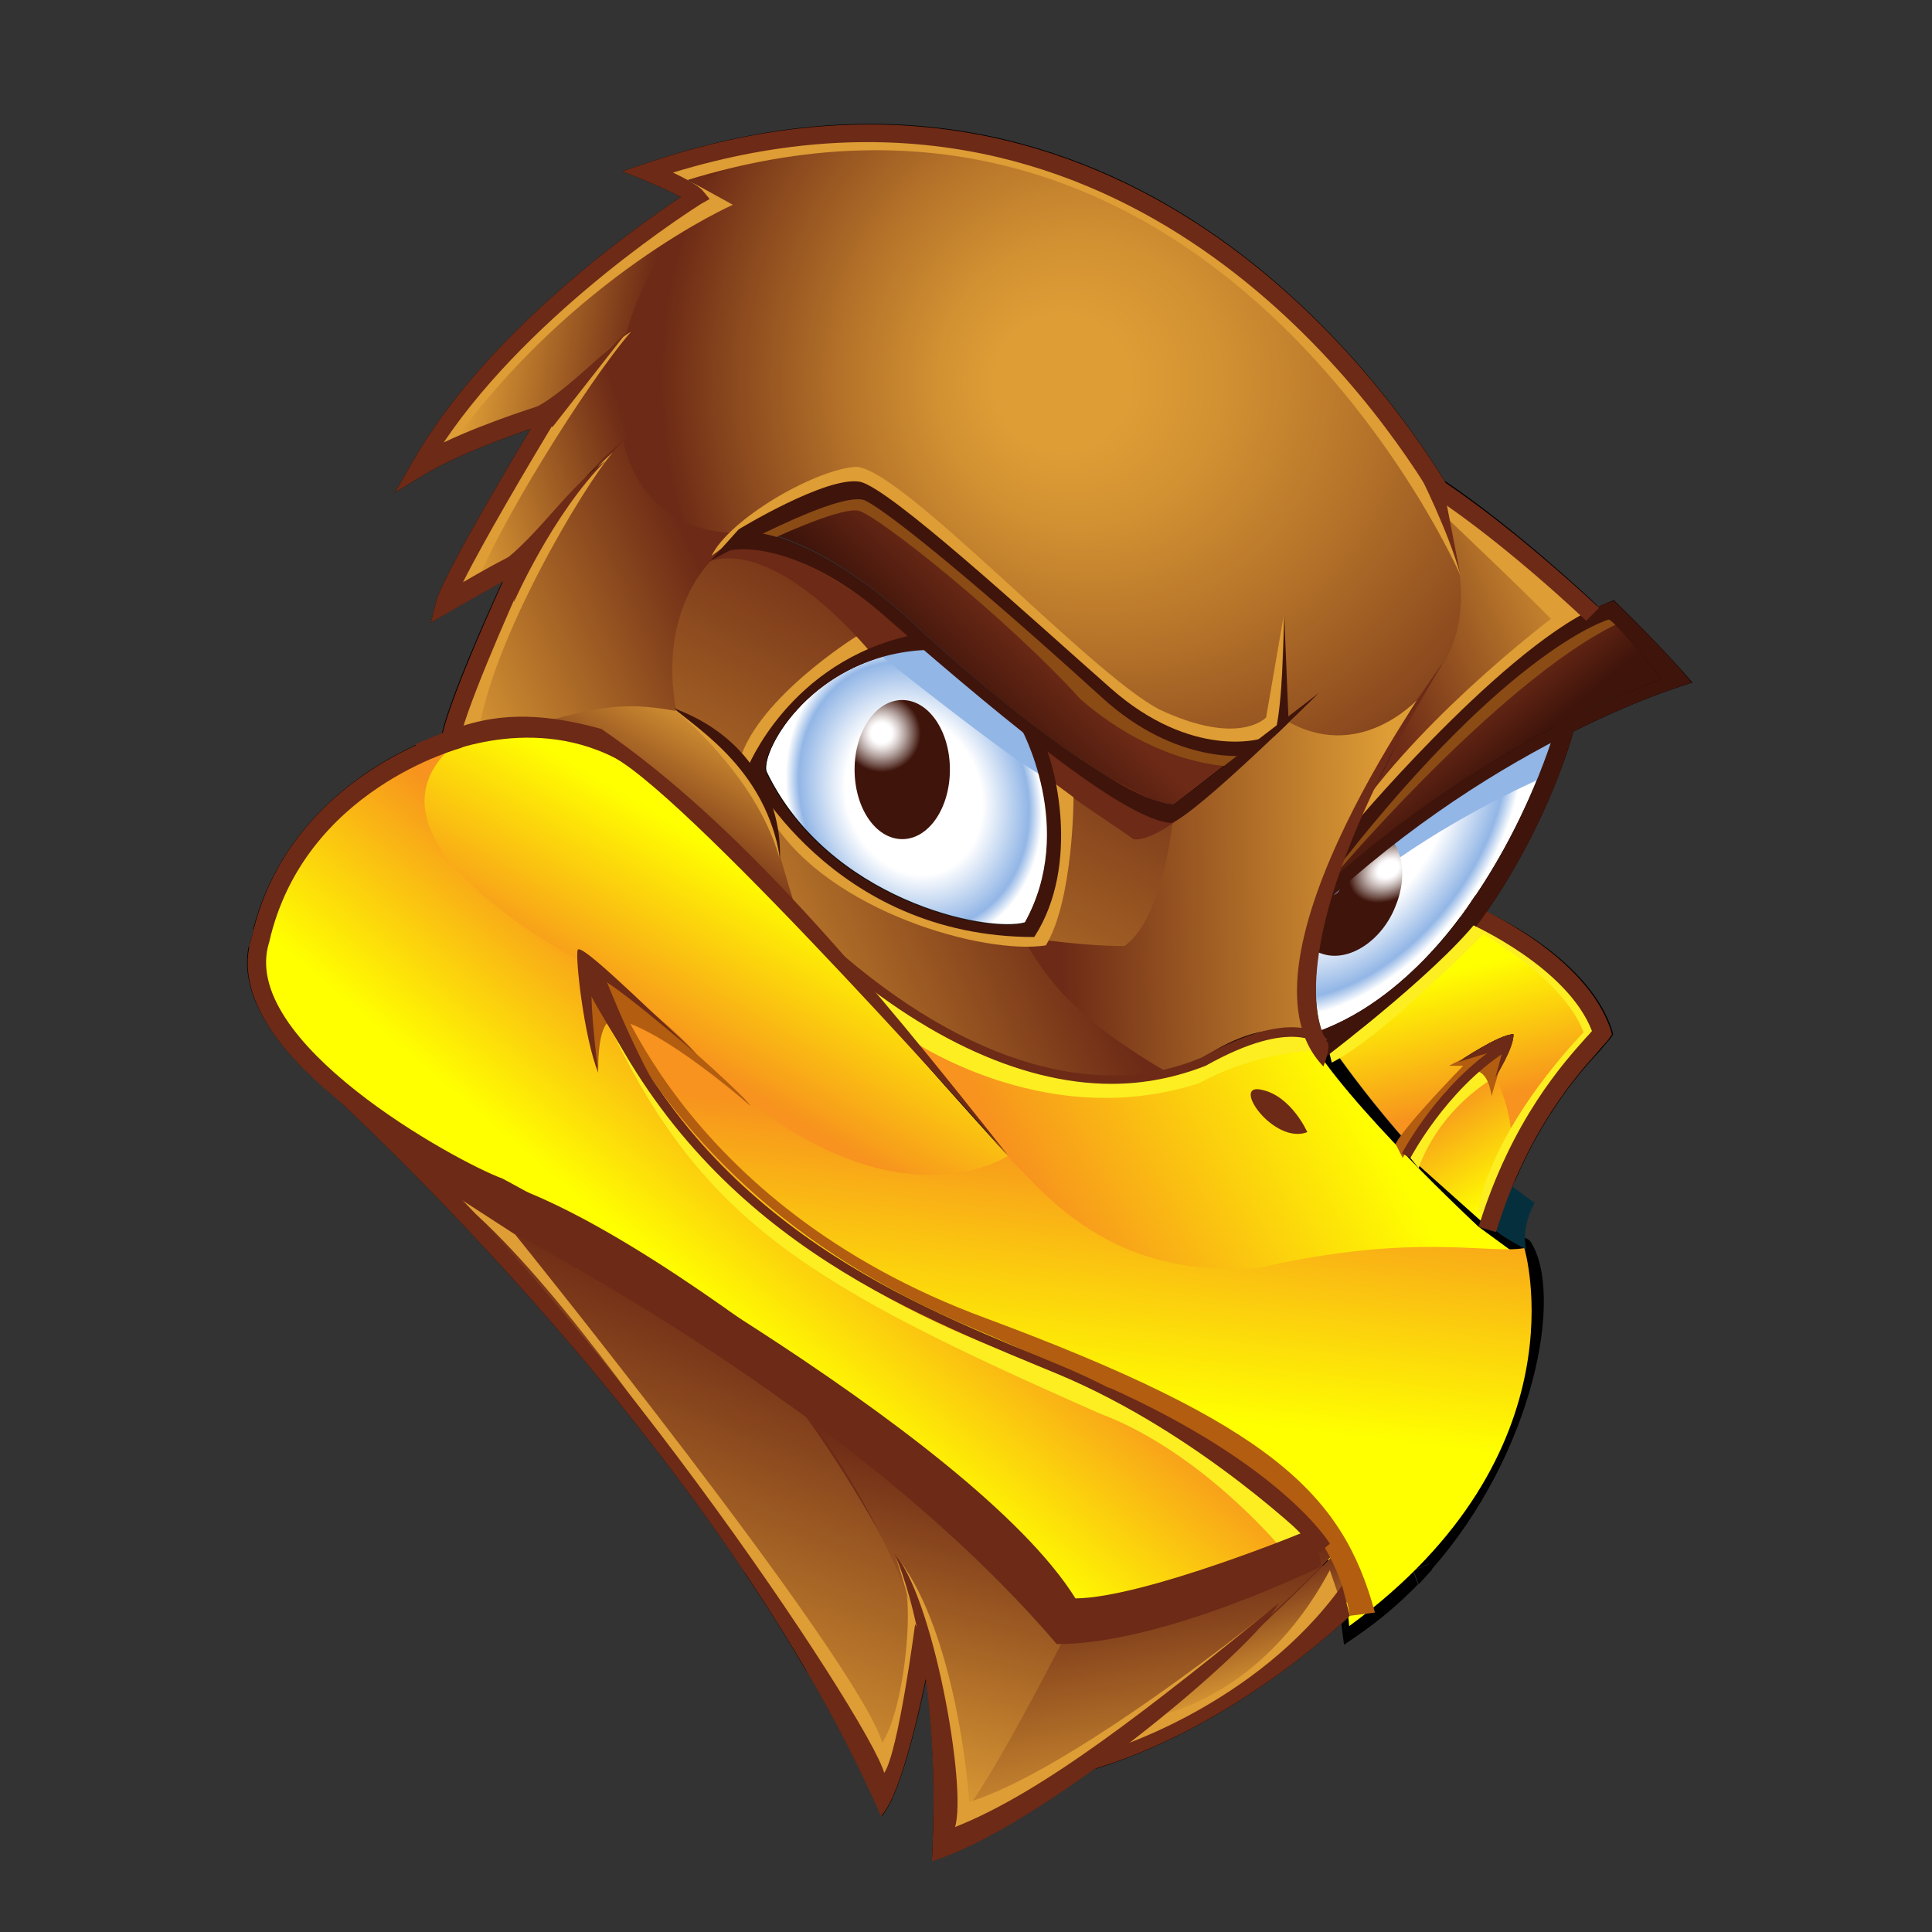<?xml version="1.0" encoding="utf-8"?>
<!-- Generator: Adobe Illustrator 19.0.0, SVG Export Plug-In . SVG Version: 6.00 Build 0)  -->
<svg version="1.1" id="Layer_1" xmlns="http://www.w3.org/2000/svg" xmlns:xlink="http://www.w3.org/1999/xlink" x="0px" y="0px"
	 viewBox="45 -115 300 300" style="enable-background:new 45 -115 300 300;" xml:space="preserve">
<rect x="45" y="-115" width="300" height="300" fill="#333333" stroke="none"/>
<style type="text/css">
	.st0{fill:url(#SVGID_1_);}
	.st1{fill:url(#SVGID_2_);}
	.st2{fill:url(#SVGID_3_);}
	.st3{fill:#6D2A16;}
	.st4{fill:url(#SVGID_4_);}
	.st5{fill:#F7931E;}
	.st6{fill:url(#SVGID_5_);}
	.st7{fill:url(#SVGID_6_);}
	.st8{fill:url(#SVGID_7_);}
	.st9{fill:url(#SVGID_8_);}
	.st10{fill:url(#SVGID_9_);}
	.st11{fill:url(#SVGID_10_);}
	.st12{fill:url(#SVGID_11_);}
	.st13{fill:url(#SVGID_12_);}
	.st14{fill:url(#SVGID_13_);}
	.st15{fill:url(#SVGID_14_);}
	.st16{fill:url(#SVGID_15_);}
	.st17{fill:url(#SVGID_16_);}
	.st18{fill:url(#SVGID_17_);}
	.st19{fill:url(#SVGID_18_);}
	.st20{fill:url(#SVGID_19_);}
	.st21{fill:url(#SVGID_20_);}
	.st22{fill:url(#SVGID_21_);}
	.st23{fill:url(#SVGID_22_);}
	.st24{fill:url(#SVGID_23_);}
	.st25{fill:url(#SVGID_24_);}
	.st26{fill:#FCEE21;}
	.st27{fill:#B25D10;}
	.st28{fill:#DE9D35;}
	.st29{fill:#92B6E6;}
	.st30{fill:#062F3D;}
	.st31{fill:#8A4B15;}
	.st32{fill:#3F140B;}
	.st33{fill:url(#SVGID_25_);}
	.st34{fill:url(#SVGID_26_);}
</style>
<g>
	<g>
		
			<radialGradient id="SVGID_1_" cx="-120.662" cy="8.433" r="19.436" gradientTransform="matrix(0.943 -0.333 0.402 1.141 297.305 -41.308)" gradientUnits="userSpaceOnUse">
			<stop  offset="0.533" style="stop-color:#FFFFFF"/>
			<stop  offset="0.897" style="stop-color:#92B6E6"/>
			<stop  offset="1" style="stop-color:#FFFFFF"/>
		</radialGradient>
		<path class="st0" d="M204.1-1.1c1.8,3.9,7,17,0.1,29.3c-6.1,1.7-30.7-3.6-40.2-23.5c-0.8-3.4,7.4-17.8,24.4-18.9
			C194.1-9.3,199.3-4.8,204.1-1.1z"/>
		<path d="M295.6-21.8C304-13.6,307.8-9,307.8-9s-7.5,2.1-18.5,7.6l-2.7-0.7l-0.1-0.1c5.1-2.6,10.6-5.2,16.4-7.4
			c-7.1-9-8.1-9.2-8.2-9.2c0,0-14.9,4.2-41,37.2c0.8-2.1,1.7-4.3,2.7-6.7c3.3-3.8,20.9-23.8,33.9-31.1c0.5,0.5,0.8,0.8,0.8,0.8l2-2
			c0,0,0,0-0.1-0.1C294-21.2,294.8-21.5,295.6-21.8z"/>
		<path d="M295.3,44.9l0.2,0.7l-0.4,0.6c-0.3,0.4-0.9,1-1.6,1.9c-2.8,3-8.6,9.4-13.3,20.4c-0.5-0.4-0.8-0.6-0.9-0.7l-1.6,2.3
			c0,0,0.6,0.4,1.5,1.1c-0.5,1.3-0.9,2.6-1.4,4c-0.8-0.5-1.6-1.1-2.5-1.6c5.1-15.3,12.7-23.7,16.1-27.4c0.4-0.4,0.7-0.7,0.9-1
			c-3.3-8.6-15-14.7-18-16.2c0.6-0.8,1.1-1.6,1.7-2.3C279.9,28.4,292.1,35.1,295.3,44.9z"/>
		
			<linearGradient id="SVGID_2_" gradientUnits="userSpaceOnUse" x1="-36.7" y1="-3.015" x2="-30.294" y2="4.764" gradientTransform="matrix(1 0 0 1 307.562 0)">
			<stop  offset="0" style="stop-color:#6D2A16"/>
			<stop  offset="1" style="stop-color:#3F140B"/>
		</linearGradient>
		<path class="st1" d="M294.8-18.8c0.1,0,1.1,0.2,8.2,9.2c-5.9,2.2-11.4,4.7-16.4,7.4c-16.9,8.8-28.9,18.8-33.7,23
			c0.3-0.8,0.6-1.6,0.9-2.5C279.8-14.6,294.8-18.8,294.8-18.8z"/>
		<path d="M293.2-20.8l-2,2c0,0-0.3-0.3-0.8-0.8C291.4-20,292.3-20.5,293.2-20.8C293.2-20.8,293.2-20.8,293.2-20.8z"/>
		
			<linearGradient id="SVGID_3_" gradientUnits="userSpaceOnUse" x1="-38.029" y1="36.057" x2="-32.912" y2="56.205" gradientTransform="matrix(1 0 0 1 307.562 0)">
			<stop  offset="0" style="stop-color:#FFFF00"/>
			<stop  offset="1" style="stop-color:#F7931E"/>
		</linearGradient>
		<path class="st2" d="M277.2,52.2c0.3-0.5,2.9-4.8,2.8-6.6c-2.2,0-8.5,4.3-8.5,4.3s2.8-0.9,4.8-1.5c-6.5,4.8-10.9,11.3-12.6,14.2
			c-5.1-5.7-9.4-11.5-11.5-14.5c3.8-2.9,16-12.5,21.8-19.5c0,0,0.1,0,0.1,0c0,0,0,0,0,0l0.2,0.2c0,0,0,0,0-0.1
			c3.1,1.5,14.7,7.6,18,16.2c-0.3,0.3-0.6,0.6-0.9,1c-3.4,3.7-11,12.1-16.1,27.4c-3.7-2.7-7.3-6.1-10.6-9.7
			c1.6-2.7,6.4-10,13.5-14.9C277.9,50,277.3,51.9,277.2,52.2z"/>
		<path d="M293.1-20.9c-0.9,0.4-1.8,0.8-2.7,1.4c-2.7-2.5-11.6-10.7-20.8-17.1C269-40,269-40,269-40l0.4-0.3c0,0,0,0,0,0
			C280.6-32.7,292.1-21.9,293.1-20.9z"/>
		<path d="M289.3-1.4L289.3-1.4c-0.1,0.6-3.8,14-13.4,27.9c-0.1-0.1-0.2-0.1-0.3-0.2c0,0,0,0,0-0.1l-1.5-2.1
			c6.6-9.8,10.2-19.3,11.7-23.7C287-0.2,288.2-0.8,289.3-1.4z"/>
		<path d="M286.6-2.1l2.7,0.7c-1.1,0.6-2.3,1.2-3.5,1.8C286.3-1.2,286.6-2.1,286.6-2.1z"/>
		<path d="M286.5-2.2L286.5-2.2c0.1,0.1-0.2,1-0.7,2.6c-9.9,5.2-22,13-34.1,24c0.3-1.1,0.7-2.4,1.2-3.6
			C257.6,16.6,269.6,6.6,286.5-2.2z"/>
		<path class="st3" d="M124.9-21.5c0.4-0.8,6.3-13.9,14.1-21.9c-5.3,3.7-9.9,10.8-15.3,15.2c-1.3,0.7-3.3,1.8-6.6,3.7
			c2.9-5.9,9.3-16.7,14-24.6l11.3-14.4c-8.2,7.6-11.9,10.7-14.6,12c-3.1,1-8.7,3-13.7,5.3C128-67,153.7-83.1,154-83.3l1.3-0.9
			l-1-1.2c-0.2-0.3-1.2-1.2-4.7-2.9c65.2-20,103.8,28.3,116.2,47.5c0,0,0,0.1,0.1,0.1c1.1,2.3,4.6,9.5,6.1,15.1
			c-1.1-5.5-1.8-8.9-2.2-11c9.1,6.4,18.1,14.6,20.8,17.1c-13.1,7.3-30.6,27.3-33.9,31.1c3-6.7,7-14.6,12.7-23.9
			c-0.8,1-27.5,37.6-22.1,56.8c-3-0.4-7.9,0.3-15.6,4.6c-15.8,6.9-36,1-55.8-16C163.2,18.9,151,6.9,138.3-1.7
			c-9.7-2.7-15.9-2.2-21.4-0.5c1.5-4.9,5-13.1,7.9-19.5L124.9-21.5z M249.8-7.4l-4.7,3.6l-0.7-16c0,0-0.1,11.8-1.2,17.4l-2.8,2.1
			c-2,0.5-11.7,2-22.9-7.9c-12.6-11.1-34.4-31.2-39-32.1c-5.2-0.9-18.8,7.4-18.8,7.4l-4.4,4.9c0,0,1.1-0.6,2.9-1.6
			c4.9-1,14.6,1.5,24.9,10.8c1,0.9,1.9,1.7,2.9,2.5C169.9-12.5,163,0.2,161.4,3.5c-2.5-3.3-6.2-6.5-12-8.7
			c4.7,3.8,14.5,10,16.6,23.2c0,0,0.3-3.5-1.2-7.9c5.9,7.7,18.9,20.2,40.8,20.2c6.3-9.8,4.1-22.9,2.2-28.6
			c8.5,6.5,15.2,10.6,18.9,10.9c2.3-0.6,10.1-7.7,16-13.3l0.8-0.7l0.9-0.9l0.7-0.6v0C247.9-5.5,249.8-7.4,249.8-7.4z"/>
		
			<radialGradient id="SVGID_4_" cx="-51.919" cy="14.005" r="20.381" gradientTransform="matrix(0.792 0.611 -0.992 1.286 310.642 27.709)" gradientUnits="userSpaceOnUse">
			<stop  offset="0.557" style="stop-color:#FFFFFF"/>
			<stop  offset="0.897" style="stop-color:#92B6E6"/>
			<stop  offset="1" style="stop-color:#FFFFFF"/>
		</radialGradient>
		<path class="st4" d="M285.8,0.4c-1.5,4.4-5.1,13.9-11.7,23.7l0,0c0,0-0.2,0.4-0.7,1c-0.2,0.3-0.5,0.7-0.7,1.1
			c-0.2,0.3-0.5,0.7-0.7,1l0,0C268.4,32,260.7,41,250.2,45c-0.9-2.7-2-8.9,1.5-20.6C263.8,13.4,275.9,5.6,285.8,0.4z"/>
		<path d="M282.6,77.7c5.4,8.1,0.6,33-15.3,51c-0.2-0.5-0.3-0.7-0.4-0.9l-2.6,1.1l-0.6-0.6c15.7-16.7,21.3-40.8,16.7-48.7
			c-2.1-0.8-4.2-2.1-6.3-3.5l0.4-0.6l2.7,0.8c0.1-0.4,0.3-0.8,0.4-1.2c1.4,0.9,2.8,1.6,4.2,2.1l0.4,0.2L282.6,77.7z"/>
		<path class="st5" d="M153,48.5c-9-8.5-17.8-17.1-18.2-16c-0.4,1.1,1,13.6,3.2,19.1c0,0-1-7.4-1-11.8c1.1,2.1,2.7,4.7,4.1,7
			c0,0,0,0,0,0.1c17.1,30.5,44.6,41.8,65.2,50.3l2.9,1.2c17.1,7.1,31.3,18.9,37.2,24.2c0.2,0.2,0.4,0.5,0.6,0.7
			c-6.2,2.5-25.9,10-34.9,10.1c-16.2-26.1-85.8-63.6-88.8-65.2L123,68c-3.5-1.3-13.1-6.3-21.7-12.8c-9.2-7.1-17.1-15.9-14.5-23.9
			c3.9-17.4,17.9-25.5,25.3-28.6l0.1,0.1c0,0,14.4-7.1,28.3,0c12.3,7,59.2,59.7,61,61.8c-7.1-9-13.9-17.5-20.7-25.5
			c12.6,9.4,25.3,14.3,36.8,14.3c5.1,0,10-1,14.6-3c8.2-4.6,13-4.9,15.4-4.3c0.2,0.5,0.4,1,0.7,1.4c0.5,0.9,1,1.7,1.7,2.5
			c0,0,0,0,0,0c3.9,5.5,13.9,18.9,24.2,26.1c2.1,1.5,4.2,2.7,6.3,3.5c4.6,7.9-1,32-16.7,48.7c-2.4,2.6-5,4.9-7.9,7
			c-1-6-3-9.3-6.8-13.8l0,0c-3.9-4.4-13.2-12.8-32-21.3c0.1,0.1,0.2,0.1,0.3,0.2c-2.5-1.3-5-2.5-7.7-3.6l-2.9-1.2
			c-18.9-7.8-43.7-18-60.6-43.4c-3-5.4-5.9-12.4-6.9-14.9C143.2,40.1,151.7,47.4,153,48.5z M240.8,54.1c-4.7-0.9,2,8.7,7.2,6.7
			C248,60.8,245.5,55,240.8,54.1z"/>
		<path d="M280,45.6c0.1,1.8-2.5,6.1-2.8,6.6c0.1-0.3,0.7-2.3,0.9-3.4c0.2-0.2,0.5-0.3,0.7-0.5l-0.8-1.2c-0.6,0.4-1.2,0.8-1.8,1.3
			c-2,0.6-4.8,1.5-4.8,1.5S277.8,45.6,280,45.6z"/>
		<path d="M279.3,67.7c0.1,0.1,0.4,0.3,0.9,0.7c-0.4,0.9-0.7,1.8-1.1,2.7c-0.9-0.7-1.4-1.1-1.5-1.1L279.3,67.7z"/>
		<path d="M278.1,47.2l0.8,1.2c-0.3,0.2-0.5,0.3-0.7,0.5c0.1-0.4,0.2-0.7,0.1-0.8c0-0.2-0.9,0-2,0.3C276.9,48,277.5,47.6,278.1,47.2
			z"/>
		<path d="M278.3,48.1c0,0.1,0,0.4-0.1,0.8c-7.2,4.8-11.9,12.2-13.5,14.9c-0.3-0.4-0.7-0.7-1-1.1c1.7-2.9,6.1-9.4,12.6-14.2
			C277.4,48.1,278.3,47.9,278.3,48.1z"/>
		<path d="M277.7,75.1c-0.1,0.4-0.3,0.8-0.4,1.2l-2.7-0.8c0.2-0.7,0.4-1.4,0.7-2C276.1,74,276.9,74.6,277.7,75.1z"/>
		<path d="M274.1,24.1l1.5,2.1c0,0,0,0,0,0.1c-0.5-0.2-0.8-0.4-0.9-0.4l-1.1,2.5l-1.6-1.2c0.3-0.4,0.5-0.7,0.7-1
			c0.3-0.4,0.6-0.8,0.7-1.1C273.7,24.7,273.9,24.4,274.1,24.1z"/>
		<path d="M275.6,26.3c0.1,0.1,0.2,0.1,0.3,0.2c-0.5,0.8-1.1,1.6-1.7,2.3c-0.1,0-0.2-0.1-0.3-0.1c0,0,0,0,0,0l-0.1-0.1
			C274.5,27.8,275.1,27,275.6,26.3z"/>
		<path d="M275.3,73.5c-0.2,0.7-0.4,1.3-0.7,2l-0.4,0.6c-10.4-7.2-20.3-20.6-24.2-26.1c0.2,0.2,0.3,0.4,0.5,0.6
			c0.2-0.6,0.4-1.1,0.5-1.6c0,0,0,0,0,0c0.1-0.1,0.5-0.4,1.1-0.9c2.1,3,6.4,8.8,11.5,14.5c-0.5,0.9-0.8,1.4-0.9,1.5l1.3,0.7
			c0,0,0.2-0.4,0.6-1.1C268,67.3,271.6,70.8,275.3,73.5z"/>
		<path d="M274.7,25.9c0.1,0,0.4,0.2,0.9,0.4c-0.5,0.7-1,1.5-1.7,2.3l-0.3-0.2L274.7,25.9z"/>
		<path d="M274.3,28.8C274.3,28.8,274.2,28.8,274.3,28.8l-0.3-0.1C274.1,28.7,274.2,28.8,274.3,28.8z"/>
		<path d="M274.1,24L274.1,24c-0.2,0.4-0.4,0.7-0.7,1C273.9,24.4,274.1,24,274.1,24z"/>
		<path d="M273.9,28.6L273.9,28.6C273.9,28.6,273.9,28.6,273.9,28.6C273.9,28.6,273.9,28.6,273.9,28.6z"/>
		<path d="M273.9,28.6C273.9,28.6,273.9,28.6,273.9,28.6c-0.2-0.1-0.3-0.1-0.3-0.1l0-0.1L273.9,28.6z"/>
		<path d="M273.5,28.5c0,0,0.1,0.1,0.3,0.2c-5.8,7-18,16.6-21.8,19.5c-0.6-0.8-1-1.4-1.2-1.7l0.1-0.1c0,0-0.2-0.2-0.4-0.4
			c-0.1-0.2-0.2-0.5-0.4-0.9c10.5-4,18.2-13,21.7-17.8L273.5,28.5L273.5,28.5z"/>
		<path d="M271.9,27.2c0.3-0.3,0.5-0.7,0.7-1C272.5,26.5,272.2,26.8,271.9,27.2L271.9,27.2z"/>
		<path d="M269.7-36.6c0.4,2.1,1.1,5.5,2.2,11c-1.5-5.6-5-12.8-6.1-15.1c0.5,0.8,1,1.5,1.4,2.2l0.2,0.3l0.3,0.2
			C268.3-37.5,269-37.1,269.7-36.6z"/>
		<path d="M269-40c0,0,0,0,0.7,3.4c-0.7-0.5-1.4-1-2.1-1.4l-0.3-0.2l-0.2-0.3c-0.4-0.7-0.9-1.4-1.4-2.2c0,0,0-0.1-0.1-0.1
			c-0.2-0.4-0.3-0.6-0.3-0.6L269-40z"/>
		<path d="M269.4-40.2L269-40l-3.6-1.4c0,0,0.1,0.2,0.3,0.6c-12.3-19.1-50.9-67.5-116.2-47.5c3.6,1.7,4.5,2.6,4.7,2.9l1,1.2
			l-1.3,0.9c-0.3,0.2-26,16.2-39.9,37c5-2.3,10.6-4.3,13.7-5.3c-0.4,0.2-0.8,0.4-1.2,0.5l4.2,2.4l0.3-0.4
			c-4.8,7.9-11.1,18.7-14,24.6c3.3-1.9,5.3-3,6.6-3.7c-1.4,1.1-2.8,2-4.3,2.7c6.1-1.1,6.1-1.1,6.1-1.1l-0.7,4.9
			c-2.9,6.4-6.4,14.6-7.9,19.5c-1.1,0.3-2.2,0.7-3.2,1.1c1.4-5.8,6.6-17.5,9.4-23.6c-1.8,1-4.5,2.5-8.3,4.7l-2.8,1.7l0.8-3.2
			c0.8-3.5,10.4-19.7,14.7-26.9c-4.4,1.5-11.7,4.2-16.5,7.1l-4.6,2.8l2.7-4.7c11.6-20.4,35-36.7,41.7-41.2c-1-0.6-2.8-1.4-5.6-2.6
			l-3.5-1.4l3.6-1.2C216.9-114.2,258.2-58.4,269.4-40.2z"/>
		<path d="M267,127.8c0.1,0.1,0.2,0.4,0.4,0.9c-0.7,0.8-1.4,1.5-2.1,2.3c-0.5-1.3-0.8-2-0.8-2.1L267,127.8z"/>
		<path d="M264.4,128.9c0,0.1,0.3,0.8,0.8,2.1c-2.9,3-6.1,5.7-9.6,8.1l-1.9,1.3l-0.3-2.3c0-0.3-0.1-0.6-0.1-0.9
			c0.8-0.7,1.3-1.2,1.3-1.2l-1.2-4.8c-0.3,0.5-0.7,0.9-1,1.4c-0.8-2.7-2-4.7-3.7-7c0.1,0,0.2-0.1,0.2-0.1c0.2,0.3,0.4,0.6,0.6,0.9
			l2-1.6c0,0-0.7-1.2-2.4-3.1l0,0c3.8,4.5,5.8,7.8,6.8,13.8c2.9-2.1,5.5-4.5,7.9-7L264.4,128.9z"/>
		<path d="M264.6,63.7c-0.4,0.7-0.6,1.1-0.6,1.1l-1.3-0.7c0-0.1,0.3-0.7,0.9-1.5C264,63,264.3,63.4,264.6,63.7z"/>
		<path d="M269.2-12.3c-5.6,9.3-9.7,17.2-12.7,23.9c-0.4,0.4-0.6,0.6-0.6,0.6l-2.7,6.8c0.2-0.2,0.4-0.5,0.5-0.7
			c-0.3,0.9-0.6,1.7-0.9,2.5c-1.5,1.3-2.2,2.1-2.2,2.1s0,0-0.9,3.4c0.7-0.6,1.3-1.2,1.9-1.8c-3.5,11.7-2.4,17.9-1.5,20.6
			c-0.2,0.1-0.4,0.2-0.6,0.2c-0.6-0.3-1.4-0.6-2.5-0.7C241.7,25.3,268.4-11.3,269.2-12.3z"/>
		<path d="M255.9,12.3c0,0,0.2-0.2,0.6-0.6c-1,2.4-2,4.6-2.7,6.7c-0.2,0.2-0.4,0.5-0.5,0.7L255.9,12.3z"/>
		<path d="M253.4,131.2l1.2,4.8c0,0-0.4,0.4-1.3,1.2c-0.2-1.7-0.6-3.2-1-4.6C252.7,132.1,253,131.6,253.4,131.2z"/>
		<path d="M252.3,132.5c0.4,1.3,0.7,2.8,1,4.6c-4.4,4-19.6,16.9-38.3,22.6c1.9-1.3,3.7-2.7,5.5-4.1h0
			C226.7,153.1,241.9,146.1,252.3,132.5z"/>
		<path d="M252.9,20.8c-0.4,1.3-0.8,2.5-1.2,3.6c-0.7,0.6-1.3,1.2-1.9,1.8c0.9-3.4,0.9-3.4,0.9-3.4S251.4,22.1,252.9,20.8z"/>
		<path class="st3" d="M248.6,125.5c1.7,2.3,2.9,4.4,3.7,7c-10.4,13.6-25.6,20.6-31.9,23c11.3-8.7,21.1-17.9,23.2-21.7
			c-19.9,16.2-36.6,29.4-50.3,34.8c1.9-6.2-3.5-35.9-9.4-42.3c0,0,1.8,3.7,3.4,11.2c-0.2-0.3-0.2-0.3-0.2-0.3s-2.6,19.9-4.8,23.1
			c-2.1-7.7-39.8-64.8-72.6-96c5.6,3.4,10.4,5.7,12.2,6.4c2.9,1.5,73.3,39.7,88,64.7l0.4,0.7l0.8,0c0.2,0,0.5,0,0.8,0
			C221.9,136,243,127.8,248.6,125.5z"/>
		<path d="M251.5,124.7l-2,1.6c-0.2-0.3-0.4-0.6-0.6-0.9c0.6-0.3,1-0.4,1.1-0.5l-0.1-0.3v0l0.4-0.4c0,0-0.4-0.4-1-1l-0.4-0.9
			c0,0-0.2,0.1-0.4,0.2c-0.1-0.1-0.1-0.1-0.2-0.2l0.8-0.7C250.8,123.6,251.5,124.7,251.5,124.7z"/>
		<path d="M251,49c0.5-2,0.1-2.2,0.1-2.2s-0.1-0.1-0.2-0.3l0,0c0.2,0.4,0.7,1,1.2,1.7C251.5,48.6,251.1,48.9,251,49z"/>
		<path d="M251.1,46.7c0,0,0.5,0.2-0.1,2.2c0,0,0,0,0,0s0,0-1.9-2l0.3-0.2c0.4,0.2,0.5,0.4,0.5,0.4l1-0.8
			C251,46.6,251.1,46.7,251.1,46.7z"/>
		<path d="M251,46.3l-0.1,0.1c-0.1-0.2-0.2-0.3-0.3-0.4c0,0,0,0,0,0c0,0,0-0.1,0-0.1C250.9,46.1,251,46.3,251,46.3z"/>
		<path d="M250.9,46.4L250.9,46.4c-0.1-0.1-0.2-0.2-0.3-0.4C250.7,46.1,250.8,46.2,250.9,46.4z"/>
		<path d="M250.9,46.4l-1,0.8c0,0-0.2-0.2-0.5-0.4l1.2-0.8c0,0,0,0,0,0C250.7,46.2,250.8,46.3,250.9,46.4z"/>
		<path d="M249.1,47c1.9,2,1.9,2,1.9,2c-0.1,0.4-0.3,1-0.5,1.6c-0.2-0.2-0.4-0.4-0.5-0.6c0,0,0,0,0,0c-0.9-1.4-1.5-2.3-1.7-2.5
			L249.1,47z"/>
		<path d="M250.6,45.9C250.6,45.9,250.6,45.9,250.6,45.9l-1.2,0.9c-0.2-0.1-0.5-0.3-0.8-0.4c-0.2-0.2-0.4-0.4-0.6-0.6
			c0.5-0.2,1.1-0.3,1.6-0.5C250,45.5,250.4,45.7,250.6,45.9z"/>
		<path d="M250.2,45c0.1,0.3,0.2,0.6,0.4,0.9c-0.2-0.2-0.6-0.4-1-0.6C249.8,45.2,250,45.1,250.2,45z"/>
		<path d="M250.3,124.2l-0.4,0.4l-0.6-1.4C249.9,123.8,250.2,124.2,250.3,124.2z"/>
		<path d="M249.9,124.7l0.1,0.3c-0.1,0-0.5,0.2-1.1,0.5c-0.5-0.7-1.1-1.4-1.8-2.2l0.1-0.1c1.3,1.2,2.1,2,2.1,2L249.9,124.7z"/>
		<path d="M249.9,124.6L249.9,124.6l-0.6,0.6c0,0-0.8-0.8-2.1-2l0.4-0.3c0.4-0.1,0.7-0.3,0.9-0.4c0.3,0.3,0.6,0.5,0.8,0.7
			L249.9,124.6z"/>
		<path d="M245.1-3.8l4.7-3.6c0,0-1.9,1.9-4.7,4.6L245.1-3.8z"/>
		<path d="M249.6,45.3c-0.5,0.2-1,0.4-1.6,0.5c0.2,0.2,0.4,0.4,0.6,0.6c-0.3-0.1-0.6-0.2-1-0.3c-0.2-0.5-0.4-1-0.5-1.6
			C248.2,44.7,249,45,249.6,45.3z"/>
		<path d="M249.4,46.8l-0.3,0.2c-0.2-0.2-0.4-0.4-0.5-0.6C248.9,46.5,249.2,46.7,249.4,46.8z"/>
		<path d="M248.9,122.3l0.4,0.9c-0.2-0.2-0.5-0.5-0.8-0.7C248.7,122.4,248.9,122.4,248.9,122.3z"/>
		<path d="M249.1,47l-0.9,0.6c-0.3-0.5-0.5-0.9-0.7-1.4c0.4,0.1,0.7,0.2,1,0.3C248.8,46.6,248.9,46.8,249.1,47z"/>
		<path d="M249.1,121.6l-0.8,0.7c-4.5-4.2-16.2-14.2-30.9-21.7c-0.1-0.1-0.2-0.1-0.3-0.2C235.9,108.8,245.2,117.3,249.1,121.6z"/>
		<path d="M248.8,125.4c-0.1,0-0.1,0.1-0.2,0.1c-0.5-0.7-1.1-1.4-1.7-2.1l0.2-0.1C247.8,124,248.4,124.7,248.8,125.4z"/>
		<path d="M249.9,50c-0.7-0.8-1.2-1.6-1.7-2.5C248.4,47.7,249,48.6,249.9,50z"/>
		<path d="M248.3,122.3c0.1,0.1,0.1,0.1,0.2,0.2c-0.2,0.1-0.5,0.2-0.9,0.4L248.3,122.3z"/>
		<path d="M248.3,122.3l-0.7,0.6c-0.2,0.1-0.4,0.1-0.6,0.2c-0.2-0.2-0.4-0.4-0.7-0.6c-8.4-8.9-26.2-19.6-26.2-19.6s0,0-2.8-2.3
			C232,108.1,243.8,118.2,248.3,122.3z"/>
		<path d="M246.9,123.4c0.6,0.7,1.2,1.4,1.7,2.1c-5.6,2.3-26.7,10.5-36.7,10.5c-0.3,0-0.5,0-0.8,0l-0.8,0l-0.4-0.7
			c-14.7-25-85.2-63.2-88-64.7c-1.8-0.7-6.6-2.9-12.2-6.4c-3.1-3-6.2-5.7-9.2-8.1l0.8-1c8.5,6.5,18.2,11.5,21.7,12.8l0.2,0.1
			c3,1.6,72.6,39.1,88.8,65.2c9,0,28.7-7.6,34.9-10.1c0.1,0,0.1,0.1,0.1,0.1L246.9,123.4z"/>
		<path d="M247.6,122.9l-0.4,0.3c0,0-0.1-0.1-0.1-0.1C247.2,123,247.4,122.9,247.6,122.9z"/>
		<path d="M247.2,123.2L247.2,123.2c-0.1,0-0.1,0-0.2-0.1c0,0,0.1,0,0.1,0C247.1,123.1,247.1,123.2,247.2,123.2z"/>
		<path d="M247.1,44.5c0.1,0.5,0.3,1.1,0.5,1.6c-2.5-0.6-7.2-0.3-15.4,4.3c-4.6,2-9.5,3-14.6,3c-11.5,0-24.2-4.9-36.8-14.3
			c-1.7-2-3.4-4-5.1-5.9c19.8,17,40,22.9,55.8,16C239.2,44.8,244.1,44.1,247.1,44.5z"/>
		<path d="M247,123.1C247,123.1,247,123.1,247,123.1c-0.3-0.2-0.5-0.4-0.7-0.6C246.6,122.7,246.8,122.9,247,123.1z"/>
		<path d="M248,60.8c-5.2,2.1-12-7.6-7.2-6.7C245.5,55,248,60.8,248,60.8z"/>
		<path d="M245.1-2.8L245.1-2.8l-0.7,0.6C244.7-2.4,244.9-2.6,245.1-2.8z"/>
		<path d="M245.1-3.8l0,0.9c-0.2,0.2-0.4,0.4-0.7,0.6l-0.9,0.9c-0.3,0.2-0.5,0.5-0.8,0.7c0.2-0.5,0.3-1.1,0.5-1.8L245.1-3.8z"/>
		<path d="M244.4-19.8l0.7,16l-1.9,1.4C244.3-8,244.4-19.8,244.4-19.8z"/>
		<path d="M243.5-1.3l-0.8,0.7v0C243-0.8,243.3-1.1,243.5-1.3z"/>
		<path d="M240.4-0.3l2.8-2.1c-0.1,0.7-0.3,1.3-0.5,1.8v0c-5.9,5.6-13.7,12.7-16,13.3c-3.7-0.3-10.4-4.4-18.9-10.9
			c-0.3-0.9-0.6-1.7-0.9-2.2l0.4-0.5c8.8,6.5,16.2,10.8,19.9,10.8l9.8-7.6c1.1,0,1.8-0.1,1.8-0.1l2-2.6
			C240.8-0.3,240.7-0.3,240.4-0.3z"/>
		<path d="M240.8-0.3l-2,2.6c0,0-0.6,0.1-1.8,0.1l3.4-2.6C240.7-0.3,240.8-0.3,240.8-0.3z"/>
		<path d="M155.8-28.5c0.6-0.5,1.4-0.8,2.4-1.1c-1.8,0.9-2.9,1.6-2.9,1.6l4.4-4.9c0,0,13.7-8.3,18.8-7.4c4.6,0.9,26.4,21,39,32.1
			c11.2,9.9,21,8.4,22.9,7.9l-3.4,2.6c-3.6,0-12.1-1-21-9.1c-21.9-19.9-33.6-29.1-36.6-30.5c-2.1-1.2-9.9,2.1-16.1,5.1
			c-2.5-0.5-3.8-0.3-3.8-0.3L155.8-28.5z"/>
		<path d="M246.4,122.5c-5.9-5.3-20.2-17.1-37.2-24.2l-2.9-1.2c-20.6-8.5-48.1-19.8-65.2-50.3c1.9,3.1,3.6,5.6,3.6,5.6s0,0,4.8,5
			c-1-1.2-2.2-3-3.3-5.1c16.9,25.4,41.7,35.6,60.6,43.4l2.9,1.2c2.6,1.1,5.2,2.3,7.7,3.6c2.8,2.3,2.8,2.3,2.8,2.3
			S237.9,113.6,246.4,122.5z"/>
		
			<linearGradient id="SVGID_5_" gradientUnits="userSpaceOnUse" x1="-104.445" y1="-17.91" x2="-114.513" y2="-7.535" gradientTransform="matrix(1 0 0 1 307.562 0)">
			<stop  offset="0" style="stop-color:#6D2A16"/>
			<stop  offset="1" style="stop-color:#3F140B"/>
		</linearGradient>
		<path class="st6" d="M237.1,2.3l-9.8,7.6c-3.7,0-11.1-4.3-19.9-10.8c-6.9-5.1-14.6-11.7-22-18.7c-10.4-9.1-17.8-11.9-21.9-12.7
			c6.2-3,14-6.4,16.1-5.1c3,1.5,14.7,10.6,36.6,30.5C225,1.4,233.5,2.3,237.1,2.3z"/>
		<path d="M243.6,133.9c-2.1,3.8-11.9,13-23.2,21.7h0c-1.8,0.7-2.9,1-2.9,1s0,0-6.1,4c1.2-0.3,2.4-0.6,3.6-1
			c-9.2,6.6-18.6,12.4-25.3,14.3c0.6-11.5,0.1-20.8-0.9-28.1c0.6-2.7,0.9-4.5,0.9-4.5c-1.5-2.5-2.1-3.5-2.4-3.9
			c-1.6-7.5-3.4-11.2-3.4-11.2c5.9,6.4,11.3,36.1,9.4,42.3C207,163.3,223.7,150.1,243.6,133.9z"/>
		<path d="M217.5,156.6c0,0,1.1-0.3,2.9-1c-1.8,1.4-3.6,2.7-5.5,4.1c-1.2,0.4-2.3,0.7-3.6,1C217.5,156.6,217.5,156.6,217.5,156.6z"
			/>
		<path d="M207.9,1.8c2,5.8,4.2,18.9-2.2,28.6c-21.9,0-34.9-12.5-40.8-20.2c-0.7-2.1-1.8-4.4-3.5-6.7c1.6-3.4,8.5-16,24.5-19.8
			c0.9,0.7,1.7,1.4,2.5,2.2c-17,1-25.2,15.4-24.4,18.9c9.5,19.9,34.2,25.2,40.2,23.5c6.9-12.3,1.7-25.4-0.1-29.3
			C205.4-0.1,206.6,0.9,207.9,1.8z"/>
		<path d="M207.3-0.9l-0.4,0.5l-3.4-1.9c0,0,0.2,0.4,0.6,1.2c-4.8-3.8-10.1-8.2-15.7-13c0.4,0,0.8,0,1.2-0.1l-3-2.3
			c-0.2,0.1-0.5,0.1-0.7,0.2c-1-0.8-1.9-1.7-2.9-2.5c-10.3-9.3-20-11.8-24.9-10.8c1.4-0.7,3.2-1.7,5.2-2.6
			c4.1,0.8,11.6,3.6,21.9,12.7C192.7-12.5,200.4-6,207.3-0.9z"/>
		<path d="M206.9-0.3c0.3,0.5,0.6,1.2,0.9,2.2c-1.2-0.9-2.4-1.9-3.7-2.9c-0.4-0.7-0.6-1.2-0.6-1.2L206.9-0.3z"/>
		<path d="M189.7-14.1c-0.4,0-0.8,0-1.2,0.1c-0.8-0.7-1.7-1.4-2.5-2.2c0.2-0.1,0.5-0.1,0.7-0.2L189.7-14.1z"/>
		<path d="M189.7,141.4c0,0-0.3,1.8-0.9,4.5c-0.4-3.2-0.9-6-1.5-8.4C187.6,137.9,188.2,138.9,189.7,141.4z"/>
		<path d="M187.3,137.5c0.5,2.4,1,5.2,1.5,8.4c-1.4,6.6-4.2,18.3-6.9,21.1c-3.4-7.7-7.4-15.3-11.7-22.7c0.3,0.3,0.5,0.6,0.7,0.8
			l-7-12.7c0,0-1.2-1.3-3.5-3.6c-23.2-34.4-52-62.8-63.1-73.2c4.1,3.3,8.5,6.3,12.5,8.7c32.8,31.2,70.5,88.3,72.6,96
			c2.1-3.2,4.8-23.1,4.8-23.1S187.1,137.2,187.3,137.5z"/>
		<path d="M180.8,39c6.8,8,13.7,16.5,20.7,25.5c-1.8-2-48.7-54.8-61-61.8c-13.9-7.1-28.3,0-28.3,0l-0.1-0.1c2.7-1.1,4.5-1.6,4.6-1.6
			l-0.3-1.2c0.1-0.6,0.3-1.3,0.6-2.1c5.4-1.6,11.6-2.1,21.4,0.5c12.7,8.7,24.9,20.7,37.4,34.9c-1.2-1-2.4-2.1-3.5-3.2l-1,1
			C174.4,33.9,177.6,36.6,180.8,39z"/>
		<path d="M175.7,33.1c1.7,1.9,3.4,3.9,5.1,5.9c-3.2-2.4-6.4-5.1-9.6-8l1-1C173.3,31,174.5,32.1,175.7,33.1z"/>
		<path d="M163.8,132.4l7,12.7c-0.3-0.3-0.5-0.6-0.7-0.8c-3.1-5.3-6.3-10.4-9.7-15.4C162.6,131.1,163.8,132.4,163.8,132.4z"/>
		<path d="M164.9,10.2c1.5,4.4,1.2,7.9,1.2,7.9c-2.2-13.2-11.9-19.4-16.6-23.2c5.8,2.2,9.5,5.3,12,8.7c-0.3,0.5-0.4,0.9-0.4,0.9
			S162.3,6.8,164.9,10.2z"/>
		<path d="M161.4,3.5c1.7,2.3,2.8,4.6,3.5,6.7c-2.6-3.4-3.8-5.8-3.8-5.8S161.2,4.1,161.4,3.5z"/>
		<path d="M159.6-32.5c0,0,1.3-0.2,3.8,0.3c-2,1-3.8,1.9-5.2,2.6c-1,0.2-1.8,0.6-2.4,1.1L159.6-32.5z"/>
		<path d="M146.1,52.4c1.1,2.1,2.3,3.9,3.3,5.1c-4.8-5-4.8-5-4.8-5s-1.7-2.6-3.6-5.6c0,0,0,0,0-0.1c-1.4-2.6-2.8-5.3-4.1-8.2
			c0-1.1,0.2-1.9,0.5-2c0.1,0,0.1,0,0.3,0C140.1,42.5,143,47.7,146.1,52.4z"/>
		<path d="M139.2,37.5c1,2.5,4,9.6,6.9,14.9c-3.1-4.7-6-9.9-8.5-15.8C138,36.7,138.5,37,139.2,37.5z"/>
		<path d="M142.4-63.6l-11.3,14.4c0.2-0.4,0.4-0.7,0.6-1.1l1.9-3.2l-3.5,1.1c-0.1,0-1,0.3-2.4,0.8C130.5-52.9,134.2-55.9,142.4-63.6
			z"/>
		<path d="M141,46.8c-1.4-2.3-3-4.9-4.1-7c0-0.4,0-0.8,0-1.2C138.2,41.5,139.6,44.2,141,46.8z"/>
		<path d="M153,48.5c-1.3-1.1-9.8-8.5-13.8-11c-0.3-0.6-0.4-1-0.4-1l-3.1-2.1v3c0.3,0.6,0.7,1.5,1.2,2.4c0.1,4.4,1,11.8,1,11.8
			c-2.2-5.5-3.6-18-3.2-19.1C135.2,31.5,144,40.1,153,48.5z"/>
		<path d="M138.8,36.5c0,0,0.1,0.4,0.4,1c-0.7-0.5-1.3-0.8-1.6-0.9c-0.1-0.1-0.1-0.3-0.2-0.4l-1.3,0.5c0.3,0.6,0.5,1.2,0.8,1.8
			c0,0.4,0,0.8,0,1.2c-0.5-0.9-0.9-1.8-1.2-2.4v-3L138.8,36.5z"/>
		<path d="M137.4,36.2c0.1,0.1,0.1,0.3,0.2,0.4c-0.1,0-0.2,0-0.3,0c-0.3,0.1-0.4,0.9-0.5,2c-0.3-0.6-0.5-1.2-0.8-1.8L137.4,36.2z"/>
		<path d="M133.7-53.4l-1.9,3.2c-0.2,0.4-0.4,0.7-0.6,1.1l-0.3,0.4l-4.2-2.4c0.4-0.1,0.8-0.3,1.2-0.5c1.4-0.5,2.3-0.7,2.4-0.8
			L133.7-53.4z"/>
		<path d="M123.7-28.3c5.4-4.4,10-11.5,15.3-15.2c-7.9,8-13.8,21.1-14.1,21.9l0-0.2c0.9-2.1,1.8-3.9,2.5-5.5l1.5-3.2l-3.3,1.2
			C125.5-29.2,125.1-29,123.7-28.3z"/>
		<path d="M128.9-30.4l-1.5,3.2c-0.7,1.6-1.6,3.4-2.5,5.5l0.7-4.9c0,0,0,0-6.1,1.1c1.5-0.6,2.9-1.6,4.3-2.7c1.4-0.7,1.8-0.9,1.9-0.9
			L128.9-30.4z"/>
		<path d="M116.4-0.1l0.3,1.2c-0.1,0-1.9,0.5-4.6,1.6l-2.6-1.9c1.7-0.8,3.1-1.3,4.2-1.7c-0.1,0.6-0.2,1-0.3,1.5l2.8,0.3
			C116.3,0.6,116.3,0.2,116.4-0.1z"/>
		<path d="M117-2.3c-0.2,0.8-0.4,1.5-0.6,2.1L116-1.7c0,0-0.9,0.2-2.3,0.7c0-0.1,0-0.1,0-0.2C114.8-1.6,115.9-1.9,117-2.3z"/>
		<path d="M116-1.7l0.4,1.6c-0.1,0.4-0.2,0.7-0.2,1l-2.8-0.3c0-0.4,0.1-0.9,0.3-1.5C115.1-1.5,116-1.7,116-1.7z"/>
		<path d="M113.7-1.1c0,0.1,0,0.1,0,0.2c-1.1,0.4-2.6,1-4.2,1.7l-0.1-0.1C110.9,0,112.3-0.6,113.7-1.1z"/>
		<path d="M109.5,0.7l2.6,1.9c-7.4,3.1-21.4,11.2-25.3,28.6c-2.6,8,5.3,16.9,14.5,23.9l-0.8,1c-0.2-0.1-0.3-0.2-0.5-0.4l-7.5-4.5
			c0,0,1.7,1.5,4.7,4.3c-8.3-6.8-15.2-15.2-13.6-23.5c0.5,0.1,1,0.2,1.5,0.3l0.5-2.8c-0.4-0.1-0.8-0.1-1.3-0.2
			C88.6,12.8,101.5,4.4,109.5,0.7z"/>
		<path d="M100.6,56.1c3,2.4,6.1,5.1,9.2,8.1c-4-2.4-8.4-5.3-12.5-8.7c-3-2.8-4.7-4.3-4.7-4.3l7.5,4.5
			C100.3,55.9,100.4,56,100.6,56.1z"/>
		<path d="M85.7,29.6l-0.5,2.8c-0.5-0.1-1-0.2-1.5-0.3c0.1-0.5,0.2-1.1,0.4-1.6c0.1-0.4,0.2-0.8,0.3-1.2
			C84.9,29.4,85.3,29.5,85.7,29.6z"/>
	</g>
	
		<linearGradient id="SVGID_6_" gradientUnits="userSpaceOnUse" x1="-27.604" y1="70.282" x2="-37.357" y2="54.774" gradientTransform="matrix(1 0 0 1 307.562 0)">
		<stop  offset="0" style="stop-color:#FFFF00"/>
		<stop  offset="1" style="stop-color:#F7931E"/>
	</linearGradient>
	<path class="st7" d="M264,64.8c0,0,5.4-11.4,14.3-17.1c-1.1,4.5-1.1,4.5-1.1,4.5s4,7.8,1.9,13.8c-2.1,6-3.9,8.8-3.9,8.8"/>
	
		<linearGradient id="SVGID_7_" gradientUnits="userSpaceOnUse" x1="-152.556" y1="88.038" x2="-130.269" y2="61.699" gradientTransform="matrix(1 0 0 1 307.562 0)">
		<stop  offset="0" style="stop-color:#FFFF00"/>
		<stop  offset="1" style="stop-color:#F7931E"/>
	</linearGradient>
	<path class="st8" d="M114.1,0.4c0,0-26.5,7.6-29.4,35.5c2.4,13.2,20.5,24.5,28.3,27.8c7.9,3.4,81.8,45.8,98.3,71.7
		c12.2-1.3,37.3-10.9,37.6-12.2c-6.1-7.1-21.8-19.9-61.9-35c-33.6-15.4-45.3-41.2-49.4-51.7c-1.9-2.1-1.9-2.1-1.9-2.1"/>
	
		<linearGradient id="SVGID_8_" gradientUnits="userSpaceOnUse" x1="-56.701" y1="46.433" x2="-101.951" y2="71.308" gradientTransform="matrix(1 0 0 1 307.562 0)">
		<stop  offset="0" style="stop-color:#FFFF00"/>
		<stop  offset="1" style="stop-color:#F7931E"/>
	</linearGradient>
	<path class="st9" d="M176.8,35.9l24.7,28.6c0,0,12.1,17.8,6.2,31.7c15-3.4,39.4-21.2,74-15.5c-7.1-5.2-7.1-5.2-7.1-5.2
		S253.9,56.3,248,45.8c-6.3-0.9-13,2.3-16.4,4.8C227.9,52.8,204.1,58.7,176.8,35.9z"/>
	
		<linearGradient id="SVGID_9_" gradientUnits="userSpaceOnUse" x1="-101.827" y1="102.208" x2="-97.063" y2="61.846" gradientTransform="matrix(1 0 0 1 307.562 0)">
		<stop  offset="0" style="stop-color:#FFFF00"/>
		<stop  offset="1" style="stop-color:#F7931E"/>
	</linearGradient>
	<path class="st10" d="M281.7,78.8c0,0,9.6,31.8-27.2,58.7c-0.6-8.7-6.2-23.2-48.9-42.1c0,0-46.2-10.3-67.6-57.7c-0.4-1-0.4-1-0.4-1
		S147.8,43.2,153,49c5.2,5.8,32.9,23.9,48.5,15.5c7.6,8.3,17.6,18.9,38.9,17.4C264.6,76.3,276.3,79.8,281.7,78.8z"/>
	
		<linearGradient id="SVGID_10_" gradientUnits="userSpaceOnUse" x1="-143.037" y1="21.601" x2="-158.332" y2="47.313" gradientTransform="matrix(1 0 0 1 307.562 0)">
		<stop  offset="0" style="stop-color:#FFFF00"/>
		<stop  offset="1" style="stop-color:#F7931E"/>
	</linearGradient>
	<path class="st11" d="M201.5,64.5c0,0-19.5,13.2-49-16.3c-16.8-13.7-16.8-13.7-16.8-13.7S96.9,15.1,116.4-0.1
		c7.8-3.4,17.4-1.2,21.2-0.3c3.8,0.9,30.8,26.3,38.1,35.4C182.9,44,201.5,64.5,201.5,64.5z"/>
	
		<linearGradient id="SVGID_11_" gradientUnits="userSpaceOnUse" x1="-15.156" y1="-26.638" x2="-50.749" y2="-11.53" gradientTransform="matrix(1 0 0 1 307.562 0)">
		<stop  offset="0" style="stop-color:#DE9D35"/>
		<stop  offset="1" style="stop-color:#6D2A16"/>
	</linearGradient>
	<path class="st12" d="M266.8-42.1l4.7,15.2c0,0-5.7,24.7-18.6,43.4l0.9-0.6l1.6-1.7c0,0,27.4-31.1,37.8-34
		c-22.8-18.7-22.8-18.7-22.8-18.7"/>
	
		<radialGradient id="SVGID_12_" cx="-78.451" cy="-56.064" r="91.519" fx="-100.203" fy="-55.432" gradientTransform="matrix(1 0 0 1 307.562 0)" gradientUnits="userSpaceOnUse">
		<stop  offset="0.115" style="stop-color:#DE9D35"/>
		<stop  offset="0.234" style="stop-color:#D39232"/>
		<stop  offset="0.443" style="stop-color:#B6742A"/>
		<stop  offset="0.717" style="stop-color:#87451D"/>
		<stop  offset="0.855" style="stop-color:#6D2A16"/>
	</radialGradient>
	<path class="st13" d="M267.6-40.2l3.9,13.4c0,0,1.8,8.7-2.6,15.1c-4.5,6.5-11.7,16.7-24.4,9.5c-3.6,1.9-3.6,2.6-3.6,2.6
		s-4.5,4.7-19.4-5.5c-14.9-10.3-40.6-36.5-44.6-33.9c-7.9,1.6-21,10.5-21,10.5s-13.3-3.7-16.8-14.9c-0.1-2.9-0.4-42.4,27.8-49.5
		C195.1-100.1,239.1-87.9,267.6-40.2z"/>
	
		<linearGradient id="SVGID_13_" gradientUnits="userSpaceOnUse" x1="-46.656" y1="22.505" x2="-97.867" y2="23.53" gradientTransform="matrix(1 0 0 1 307.562 0)">
		<stop  offset="0" style="stop-color:#DE9D35"/>
		<stop  offset="1" style="stop-color:#6D2A16"/>
	</linearGradient>
	<path class="st14" d="M265-6.3c0,0-9.1,10-20.6,3c-17.7,16.1-17.9,14.9-17.9,14.9L206,0.4c0,0,7,16.7-0.6,28.5
		c3.2,9.5,7.6,20.7,22.5,23c6.3-4.3,11.2-8.2,20.6-6.7C246.4,38.7,247,23.8,265-6.3z"/>
	
		<linearGradient id="SVGID_14_" gradientUnits="userSpaceOnUse" x1="-123.343" y1="68.282" x2="-82.794" y2="-6.711" gradientTransform="matrix(1 0 0 1 307.562 0)">
		<stop  offset="0" style="stop-color:#DE9D35"/>
		<stop  offset="1" style="stop-color:#6D2A16"/>
	</linearGradient>
	<path class="st15" d="M227.1,12.5c0,0-1.5,15.2-7.5,19.4c-11.7,0-27-3.5-25.8-3.3c1.1,0.2,11.7,0.8,11.7,0.8s7.4-15.2,0-31.3
		c5.1,7.4,17.1,12.5,21.7,13.1"/>
	
		<linearGradient id="SVGID_15_" gradientUnits="userSpaceOnUse" x1="-171.328" y1="42.337" x2="-130.777" y2="-32.659" gradientTransform="matrix(1 0 0 1 307.562 0)">
		<stop  offset="0" style="stop-color:#DE9D35"/>
		<stop  offset="1" style="stop-color:#6D2A16"/>
	</linearGradient>
	<path class="st16" d="M160.4-32.2c0,0-16.8,10-11,27.1c8.9,5.3,13.4,10.8,13.4,10.8s3-16.2,25-21.2c-3.9-5.2-15.6-15-26.5-15.7"/>
	
		<linearGradient id="SVGID_16_" gradientUnits="userSpaceOnUse" x1="-150.657" y1="-4.359" x2="-162.491" y2="15.424" gradientTransform="matrix(1 0 0 1 307.562 0)">
		<stop  offset="0" style="stop-color:#DE9D35"/>
		<stop  offset="1" style="stop-color:#6D2A16"/>
	</linearGradient>
	<path class="st17" d="M125.5-2.5c0,0,15.7-5.2,23.9-2.6c8.2,2.6,15.2,11.6,19.3,31.6c-8-7.8-28.8-25.9-33.4-27.5"/>
	
		<linearGradient id="SVGID_17_" gradientUnits="userSpaceOnUse" x1="-155.619" y1="47.891" x2="-98.034" y2="21.96" gradientTransform="matrix(1 0 0 1 307.562 0)">
		<stop  offset="0" style="stop-color:#DE9D35"/>
		<stop  offset="1" style="stop-color:#6D2A16"/>
	</linearGradient>
	<path class="st18" d="M162.8,5.7c0,0,5.2,20,7.3,24.5c7.6,7.3,6.6,7.2,7.6,7.3c1,0,30.2,21.6,48.7,14.1
		c-13.6-7.9-19-14.2-22.9-21.7c-10.6-1.6-23.1-2.2-38.7-20.6"/>
	
		<linearGradient id="SVGID_18_" gradientUnits="userSpaceOnUse" x1="-196.887" y1="-9.29" x2="-154.896" y2="-28.886" gradientTransform="matrix(1 0 0 1 307.562 0)">
		<stop  offset="0" style="stop-color:#DE9D35"/>
		<stop  offset="1" style="stop-color:#6D2A16"/>
	</linearGradient>
	<path class="st19" d="M115.3-0.1c0,0,3.3-23.2,18.4-37.4c2.8-3.3,8.1-9.1,8.1-9.1s2.3,16.2,21.1,14.2c-7,4-7.4,4.4-7.4,4.4
		s-8.4,7.6-5.5,23.4C143.1-5.8,139-5.9,126.6-2"/>
	
		<linearGradient id="SVGID_19_" gradientUnits="userSpaceOnUse" x1="-193.795" y1="-39.35" x2="-165.295" y2="-48.511" gradientTransform="matrix(1 0 0 1 307.562 0)">
		<stop  offset="0" style="stop-color:#DE9D35"/>
		<stop  offset="1" style="stop-color:#6D2A16"/>
	</linearGradient>
	<path class="st20" d="M114.8-21.3c1.1-0.7,11.8-6.1,11.8-6.1s8-14.7,17.1-20.6c-0.8-6.4-2.5-15.3,0-19.4
		c-14.2,16.6-13.5,15.3-14.2,16.6c-0.8,1.2-14.7,25.9-14.7,27.7"/>
	
		<linearGradient id="SVGID_20_" gradientUnits="userSpaceOnUse" x1="-188.115" y1="-66.513" x2="-162.689" y2="-62.374" gradientTransform="matrix(1 0 0 1 307.562 0)">
		<stop  offset="0" style="stop-color:#DE9D35"/>
		<stop  offset="1" style="stop-color:#6D2A16"/>
	</linearGradient>
	<path class="st21" d="M111.5-44.4c-0.3,0.5,18.6-6.7,18.6-6.7l12.2-12.3c0,0,3.6-14.1,13-20.7c-15.9,9.8-15.9,9.8-15.9,9.8
		S119.7-58.8,111.5-44.4z"/>
	
		<linearGradient id="SVGID_21_" gradientUnits="userSpaceOnUse" x1="-177.594" y1="149.855" x2="-152.235" y2="86.149" gradientTransform="matrix(1 0 0 1 307.562 0)">
		<stop  offset="0" style="stop-color:#DE9D35"/>
		<stop  offset="1" style="stop-color:#6D2A16"/>
	</linearGradient>
	<path class="st22" d="M183.9,162.6c0,0,4.9-17.7,4.2-20.9c0.6-5,0.6-5,0.6-5s-17.8-38.3-36-49.6c-21.7-13.4-46.4-26-46.4-26
		s58.1,60.5,74.7,101.6"/>
	
		<linearGradient id="SVGID_22_" gradientUnits="userSpaceOnUse" x1="-71.196" y1="149.553" x2="-76.839" y2="132.088" gradientTransform="matrix(1 0 0 1 307.562 0)">
		<stop  offset="0" style="stop-color:#DE9D35"/>
		<stop  offset="1" style="stop-color:#6D2A16"/>
	</linearGradient>
	<path class="st23" d="M254.6,133c-7.5,13.2-34.1,23.2-34.1,23.2s0-0.6-5.5,0c13.7-5,37.1-29.8,37.1-29.8L254.6,133z"/>
	
		<linearGradient id="SVGID_23_" gradientUnits="userSpaceOnUse" x1="-83.255" y1="170.383" x2="-89.705" y2="129.266" gradientTransform="matrix(1 0 0 1 307.562 0)">
		<stop  offset="0" style="stop-color:#DE9D35"/>
		<stop  offset="1" style="stop-color:#6D2A16"/>
	</linearGradient>
	<path class="st24" d="M252.1,126.3c0,0-36.5,37.8-62.3,45.3c10.2-9.9,21.6-36.2,21.6-36.2s31.8-8.3,37.5-12.4"/>
	
		<linearGradient id="SVGID_24_" gradientUnits="userSpaceOnUse" x1="-137.084" y1="162.022" x2="-123.379" y2="109.621" gradientTransform="matrix(1 0 0 1 307.562 0)">
		<stop  offset="0" style="stop-color:#DE9D35"/>
		<stop  offset="1" style="stop-color:#6D2A16"/>
	</linearGradient>
	<path class="st25" d="M155.5,87.1c0,0,39,36.9,37,81.6c4-1.8,19.4-32.6,19.4-32.6s-30.2-34.8-49.5-44.2"/>
	<path class="st3" d="M228.8,11.6c0,0-5.2,4.2-7.8,3.7c-3.2-2.3-11.8-7.8-14.1-10.1c-1.5-5.3-1.5-5.3-1.5-5.3"/>
	<path class="st3" d="M116.6,72.3c0,0,58.3,28,92.5,68c16.7,0,41.1-12.1,41.1-12.1l-0.9-5c0,0-21.5,11-37.4,10.9
		c-8.6-10.5-66.9-61.6-93.4-66.6"/>
	<path class="st26" d="M243.6,125c0,0-12.3-14.7-27.8-20.5c-44.9-19.8-61.3-29.5-75.7-59.2c8.6,11.3,25.4,40.6,73.1,53.3
		c11.3,5.4,35.5,24.7,35.5,24.7"/>
	<path class="st27" d="M137.5,35.6c0,0,10.3,7,15.7,13.1c8.5,7.6,8.3,8,8.3,8s-13.7-12.1-20.9-13.4c-2.9-0.4-2.7,7.4-2.7,7.9
		c-2.5-10.3-1-15.8-1-15.8"/>
	<path class="st26" d="M278.9,47.7c0,0-10.4,6-14.9,17.1c1.3,1.6,1.3,1.6,1.3,1.6s2.4-8.4,11.9-14.2"/>
	<path class="st26" d="M185.1,45.6c0,0,21.4,15.6,46.1,7.6c9.9-5.4,19.5-5.1,19.5-5.1l-2.1-2.8c0,0-7.7-1.3-19.8,5.9
		c-9.2,4.3-32.3,0.1-49.2-13.4"/>
	<path class="st26" d="M276.9,28.5c0,0-16.8,17.3-25.1,21.5c-0.9-3.6-0.9-3.6-0.9-3.6s18.1-11.9,23.3-19.3"/>
	<path class="st26" d="M290.9,45.3c0,0-13.7,13.8-16.4,27.6c1.1,1.4,1.1,1.4,1.1,1.4s8.5-19.5,18.1-29.1c-0.9-7.7-15-17.1-19.3-17.7
		c-1.6,1.1-1.6,1.1-1.6,1.1S287.5,36.2,290.9,45.3z"/>
	<path class="st28" d="M207.9,6l3.8,2.8c0,0,0,15.9-4.3,23c-9.5,1.5-33.6-5.2-42.5-19.4c-1.1-5-1.1-5-1.1-5s16.2,24.2,40.5,21.7
		C209,28.2,208.6,17.2,207.9,6z"/>
	<path class="st28" d="M178-16.2c0,0-16.4,10.2-18.4,20.3c3.5,0.6,3.5,0.6,3.5,0.6s2.3-13.3,19-18.5"/>
	<path class="st3" d="M187.8-15.5c-20.4-16.7-28.6-14.8-28.6-14.8s0,0-3.9,2.4c11-3.3,25.3,14.7,25.3,14.7L187.8-15.5z"/>
	<path class="st28" d="M147.1-88.8c0,0,69.3-31.2,122.5,52.2c2.2,11,2.2,11,2.2,11S233.3-114,149.4-86.3"/>
	<path class="st28" d="M149.9-88.1l8.9,4.9c0,0-25,11-44.1,37.8c-3.3,1-3.3,1-3.3,1S127-69,153.9-84.1"/>
	<path class="st28" d="M115.3-23.4c0,0,15.7-33,27.7-40.1c-6.8,7.8-21.5,31.4-24.3,40.1"/>
	<path class="st28" d="M114.9-1.1c0,0,7.2-27.5,25.3-43.7c-4.7,5.4-18.9,29.4-20.9,43.7"/>
	<path class="st28" d="M268.8-35.4c0,0,16.8,15.9,18.9,18.5c3.5-3,3.5-3,3.5-3l-21.7-17.7"/>
	<path class="st28" d="M286.6-19.5c0,0-19.6,14.6-30.9,30.6c-1.9,4.8-1.9,4.8-1.9,4.8S275.4-9.7,293.1-19"/>
	<path class="st28" d="M244.4-19.8l-0.6,17l-4.2,3.2c0,0-6.7,1.6-14.5-1.7c-7.1-6.3-42-36.2-48.3-37.7c-6.5,0.6-14.7,5.4-21.3,10.3
		c2.7-5.6,15.6-13.2,22.2-13.8c6.6-0.6,36.7,32.3,47.4,37.7c12.4,5.8,16.5,1.2,16.5,1.2L244.4-19.8z"/>
	<path class="st28" d="M149.4-5.1c0,0,12.8,10,16.6,23.2C165.5,12.6,162.6,1.4,149.4-5.1z"/>
	<path class="st28" d="M190.8,171.6c0,0,30.6-15.3,51.5-36.6c-19.6,15.5-37,26.8-46.8,29.8c-0.4-6.2-3-28-11.5-38.4
		c3.8,11.8,7.5,28.8,8.5,37.6"/>
	<path class="st28" d="M253.3,134.1c0,0-16.1,18.9-36.2,22.7c6.6-5.2,6.6-5.2,6.6-5.2s16.7-2,27.8-22.8"/>
	<path class="st28" d="M188.8,141.7l-6.5,20c0,0-43.5-73.9-67.8-91.8c10.5,6.8,10.5,6.8,10.5,6.8s53,65.7,57,78.9
		c3.1-4.8,4.5-17.8,3.8-23"/>
	<path class="st29" d="M181-13.8c0,0,21.3,17.1,26.3,19.5c-2.7-7.3-2.7-7.3-2.7-7.3l-16.4-13.6"/>
	<path class="st29" d="M285.8,5.2c0,0-11.8,4.9-23.8,13.2c-10.7,7.4-10.3,7.5-10.3,7.5v-2.3c0,0,23.3-20.1,35.8-25"/>
	<path class="st30" d="M283.3,71.8c0,0-2.2,3.7-1.3,7.2c-5.8-3-5.8-4.1-5.8-4.1l2.1-6.8"/>
	<path class="st27" d="M254.6,135.9c0,0-1.8-13.6-13.5-20.2c-11.7-6.6-16.1-12.2-44.9-24.4c-28.8-12.2-46-29.4-57.9-51.5
		c1-4.1,1-4.1,1-4.1s10.7,36.3,58.8,54c44.4,16.5,55.4,27.3,60.4,45.7"/>
	<path class="st31" d="M164-30.9c0,0,11.3-5.4,14.3-4.8c3,0.7,23.2,16.8,34.5,29.3C225.1,4.2,236.3,4,236.3,4l2.6-2.7
		c0,0-15.9,1.1-26.8-12.4c-10.9-13.5-31.8-28.5-34.5-28.1c-2.8,0.5-16.6,6.9-16.6,6.9"/>
	<path class="st31" d="M253.2,19.8c0,0,26.5-31,44.4-38.6c-4-2.3-3.9-1.8-3.9-1.8s-33.3,25.1-40,36.4"/>
	<path class="st27" d="M262.8,64.8c0,0,7.3-12.2,14.5-16.1c-1.3-1.6-7.3,1.8-7.3,1.8h2.2c0,0-8.8,9-10.5,12.1"/>
	<path class="st27" d="M279.1,46.8l-2.5,8.4c0,0-0.4-4.2-2.9-3.9"/>
	<g>
		<path class="st3" d="M277.3,76.3l-2.7-0.8c5.1-16.6,13.3-25.6,16.7-29.4c0.4-0.4,0.7-0.8,0.9-1c-3.8-9.9-18.6-16.5-18.8-16.6
			l1.1-2.6c0.7,0.3,16.8,7.5,20.6,19l0.2,0.7l-0.4,0.6c-0.3,0.5-0.9,1-1.6,1.9C290.1,51.7,282.2,60.3,277.3,76.3L277.3,76.3z"/>
	</g>
	<g>
		<path class="st32" d="M274.1,24c0,0-10.1,16.9-26.1,21.7C251,49,251,49,251,49s19.4-14.7,24.7-22.8"/>
	</g>
	<g>
		<path class="st32" d="M274.2,28.9l-2.3-1.7C282.5,12.9,286.5-2,286.6-2.1l2.7,0.7C289.2-0.8,285.1,14.2,274.2,28.9L274.2,28.9z"/>
	</g>
	<g>
		<path class="st3" d="M92.6,51.3c0,0,62.8,55.4,89.2,115.7c3.9-3.9,7.8-25.6,7.8-25.6c-2.5-4.2-2.5-4.2-2.5-4.2s-2.6,19.9-4.8,23.1
			c-2.3-8.4-47.7-76.7-82.2-104.5"/>
	</g>
	<g>
		<path class="st3" d="M254.6,135.9c0,0-19.3,18.9-43.1,24.7c6.1-4,6.1-4,6.1-4s22.5-6.8,35.8-25.4"/>
	</g>
	
		<radialGradient id="SVGID_25_" cx="-46.967" cy="19.962" r="8.079" gradientTransform="matrix(0.873 -0.487 0.354 0.635 294.527 -15.608)" gradientUnits="userSpaceOnUse">
		<stop  offset="0.206" style="stop-color:#FFFFFF"/>
		<stop  offset="0.263" style="stop-color:#F5F2F2"/>
		<stop  offset="0.367" style="stop-color:#DAD1CF"/>
		<stop  offset="0.509" style="stop-color:#AD9B97"/>
		<stop  offset="0.68" style="stop-color:#71524B"/>
		<stop  offset="0.812" style="stop-color:#3F140B"/>
	</radialGradient>
	<path class="st33" d="M261.2,15.5c-2.2,2-6.2,5.4-9.5,6.4c-1.7,3.5,1.5,0.8,1.5,0.8c-0.6,1.8-1.8,0.9-2.9,2.5
		c-0.2,1.1-0.4,2.3-0.8,3.4c-0.2,1.2-0.5,2.4-1,3.5c0.5,0.4,1.1,0.8,1.8,1c4.1,1.4,9.3-2,11.4-7.4C263.3,21.8,263,17.9,261.2,15.5z"
		/>
	<g>
		<path class="st32" d="M255.9,12.3c0,0,25.4-30,39.7-34C304-13.6,307.7-9,307.7-9s-29.6,8.4-58,35.2c0.9-3.4,0.9-3.4,0.9-3.4
			S271.5,2.3,303-9.6c-7.5-9.4-8.2-9.2-8.2-9.2s-15.1,4.2-41.5,37.8"/>
	</g>
	<g>
		<path class="st3" d="M217.6,53.3c-14.4,0-30.6-7.7-46.4-22.3l1-1c21,19.5,42.6,26.4,59.4,19.2c14.9-8.4,19.3-3,19.5-2.8l-1.1,0.9
			c0,0-4.1-4.5-17.8,3.2C227.6,52.3,222.7,53.3,217.6,53.3L217.6,53.3z"/>
	</g>
	<g>
		<path class="st3" d="M116.2,0.8l-2.8-0.3c0.6-4.8,6.7-18.6,9.7-25.2c-1.8,1-4.5,2.5-8.3,4.7l-2.9,1.7l0.8-3.2
			c0.8-3.5,10.4-19.7,14.7-26.9c-4.4,1.5-11.7,4.2-16.5,7.1l-4.6,2.8l2.7-4.7c11.6-20.4,35-36.7,41.7-41.2c-1-0.6-2.8-1.4-5.6-2.6
			l-3.5-1.4l3.6-1.2c71.8-24.4,113.1,31.4,124.3,49.6c11.7,7.9,23.7,19.3,23.8,19.4l-2,2c-0.1-0.1-12.1-11.6-23.7-19.3l-0.3-0.2
			l-0.2-0.3c-10.5-17.1-49.6-70.6-117.6-49.8c3.6,1.7,4.5,2.6,4.7,2.9l1,1.2l-1.4,0.8c-0.3,0.2-25.9,16.2-39.9,37
			c7.2-3.4,15.6-5.9,16.1-6.1l3.5-1.1l-1.9,3.2c-4.8,7.9-11.6,19.5-14.7,25.7c6.7-3.9,8.4-4.5,8.5-4.6l3.3-1.2l-1.5,3.2
			C123.8-19.6,116.8-3.8,116.2,0.8L116.2,0.8z"/>
	</g>
	<g>
		<path class="st3" d="M211.9,136c-0.3,0-0.5,0-0.8,0l-0.8,0l-0.4-0.7c-14.7-25-85.2-63.2-88-64.7c-5.8-2.2-43.8-21.6-37.8-40.1
			C89.8,5.1,115.8-1.6,116-1.7l0.7,2.8c-0.2,0.1-24.5,6.4-29.9,30.2c-4.9,15.4,28.9,34,36.2,36.7l0.2,0.1c3,1.6,72.6,39.1,88.8,65.1
			c10.8-0.1,36.6-10.7,36.9-10.9l1.1,2.6C248.9,125.4,223.2,136,211.9,136L211.9,136z"/>
	</g>
	<g>
		<path class="st3" d="M130.8-48.7l11.6-14.8c-9.4,8.8-12.9,11.5-15.8,12.4"/>
	</g>
	<g>
		<path class="st3" d="M124.8-21.5c0,0,6-13.7,14.2-21.9c-6.7,4.6-12.2,14.6-19.6,17.8c6.1-1.1,6.1-1.1,6.1-1.1"/>
	</g>
	<g>
		<path class="st3" d="M112.2,2.7c0,0,14.4-7.1,28.3,0c12.6,7.1,61.1,61.8,61.1,61.8c-21.9-27.8-41.9-51.7-63.2-66.3
			c-14.4-4-21-1-29,2.4"/>
	</g>
	<g>
		<path class="st3" d="M269.2-12.3c0,0-34.4,46.7-18.7,62.9c1.3-3.5,0.6-3.8,0.6-3.8S241,34.2,269.2-12.3z"/>
	</g>
	<g>
		<path class="st3" d="M265.4-41.4c0,0,4.6,9.1,6.4,15.8C269-40,269-40,269-40"/>
	</g>
	<g>
		<path class="st32" d="M249.8-7.4c0,0-19.2,19.1-23,20.2c-6.9-0.6-23.5-13.9-43.7-31.5c-13-11.8-25.1-12.6-27.6-9.4l4.2-4.3
			c0,0,9.1-1.6,25.7,12.9c16.8,15.9,35.4,29.4,41.9,29.4"/>
	</g>
	<g>
		<path class="st32" d="M245.1-2.8l-0.7-17c0,0-0.1,15.1-1.6,19.2"/>
	</g>
	<g>
		<path class="st32" d="M240.8-0.3c0,0-10.7,3.3-23.3-7.8c-12.6-11.1-34.4-31.2-39-32.1c-5.2-0.9-18.8,7.4-18.8,7.4l-4.4,4.9
			c0,0,20.6-11.5,24.2-9.3c3,1.5,14.7,10.6,36.6,30.5c11.7,10.7,22.8,9,22.8,9"/>
	</g>
	<g>
		<path d="M274.1,24"/>
	</g>
	<g>
		<path class="st3" d="M249.3,125.2c-0.2-0.2-17.8-17.6-40.2-26.9l-2.9-1.2c-22.7-9.4-53.9-22.2-70.1-60.3l1.3-0.6
			c16,37.7,46.8,50.3,69.3,59.6l2.9,1.2c22.7,9.4,40.4,27,40.6,27.2L249.3,125.2L249.3,125.2z"/>
	</g>
	<g>
		<path class="st3" d="M251.5,124.7c0,0-7.2-12.1-34.4-24.3c3.1,2.5,3.1,2.5,3.1,2.5s23.5,14.2,29.3,23.5"/>
	</g>
	<g>
		<path class="st3" d="M137.9,51.6c0,0-1.9-14.5-0.6-15c1.3-0.5,15.8,12,15.8,12c-9.1-8.5-17.9-17.2-18.4-16.1
			C134.3,33.7,135.7,46.2,137.9,51.6z"/>
	</g>
	<g>
		<path class="st3" d="M183.9,126.3c0,0,7.5,15.4,5.8,47.7c16.5-4.9,49.9-32.7,53.9-40.1c-19.9,16.2-36.6,29.4-50.3,34.8
			C195.2,162.4,189.8,132.7,183.9,126.3z"/>
	</g>
	<g>
		<path class="st3" d="M135.7,37.4c1.6,3.9,8.9,15.1,8.9,15.1s0,0,4.8,5c-4.4-5.2-10.6-21.1-10.6-21.1l-3.1-2.1"/>
	</g>
	<g>
		<path class="st3" d="M264,64.8l-1.3-0.7c0.2-0.4,5.7-10.8,15.3-17l0.8,1.2C269.5,54.3,264.1,64.7,264,64.8L264,64.8z"/>
	</g>
	<g>
		<path class="st3" d="M271.5,49.9c0,0,6.8-2.2,6.8-1.8c0,0.4-1.1,4.2-1.1,4.2s3-4.7,2.8-6.7C277.7,45.6,271.5,49.9,271.5,49.9z"/>
	</g>
	<g>
		<path class="st3" d="M248,60.8c0,0-2.5-5.7-7.2-6.6C236.1,53.2,242.8,62.8,248,60.8z"/>
	</g>
	<g>
		<path class="st32" d="M186.7-16.4C167.5-12.3,161,4.4,161,4.4s13,26.1,44.6,26.1c7.3-11.3,3.2-27.1,1.2-30.8l-3.4-1.9
			c0,0,8.9,15.8,0.7,30.5c-6.1,1.7-30.7-3.6-40.2-23.5c-0.8-3.5,7.8-18.5,25.6-18.9"/>
	</g>
	<g>
		<path class="st32" d="M166.1,18.1c0,0,1.3-16.5-16.6-23.2C154.1-1.3,163.9,4.9,166.1,18.1z"/>
	</g>
	
		<radialGradient id="SVGID_26_" cx="-125.632" cy="-1.123" r="7.457" gradientTransform="matrix(-0.434 0.901 -0.911 -0.439 126.32 111.536)" gradientUnits="userSpaceOnUse">
		<stop  offset="0.206" style="stop-color:#FFFFFF"/>
		<stop  offset="0.263" style="stop-color:#F5F2F2"/>
		<stop  offset="0.367" style="stop-color:#DAD1CF"/>
		<stop  offset="0.509" style="stop-color:#AD9B97"/>
		<stop  offset="0.68" style="stop-color:#71524B"/>
		<stop  offset="0.812" style="stop-color:#3F140B"/>
	</radialGradient>
	<path class="st34" d="M192.5,4.5c0,6-3.3,10.8-7.4,10.8c-4.1,0-7.4-4.8-7.4-10.8c0-6,3.3-10.8,7.4-10.8
		C189.2-6.3,192.5-1.5,192.5,4.5z"/>
</g>
</svg>
